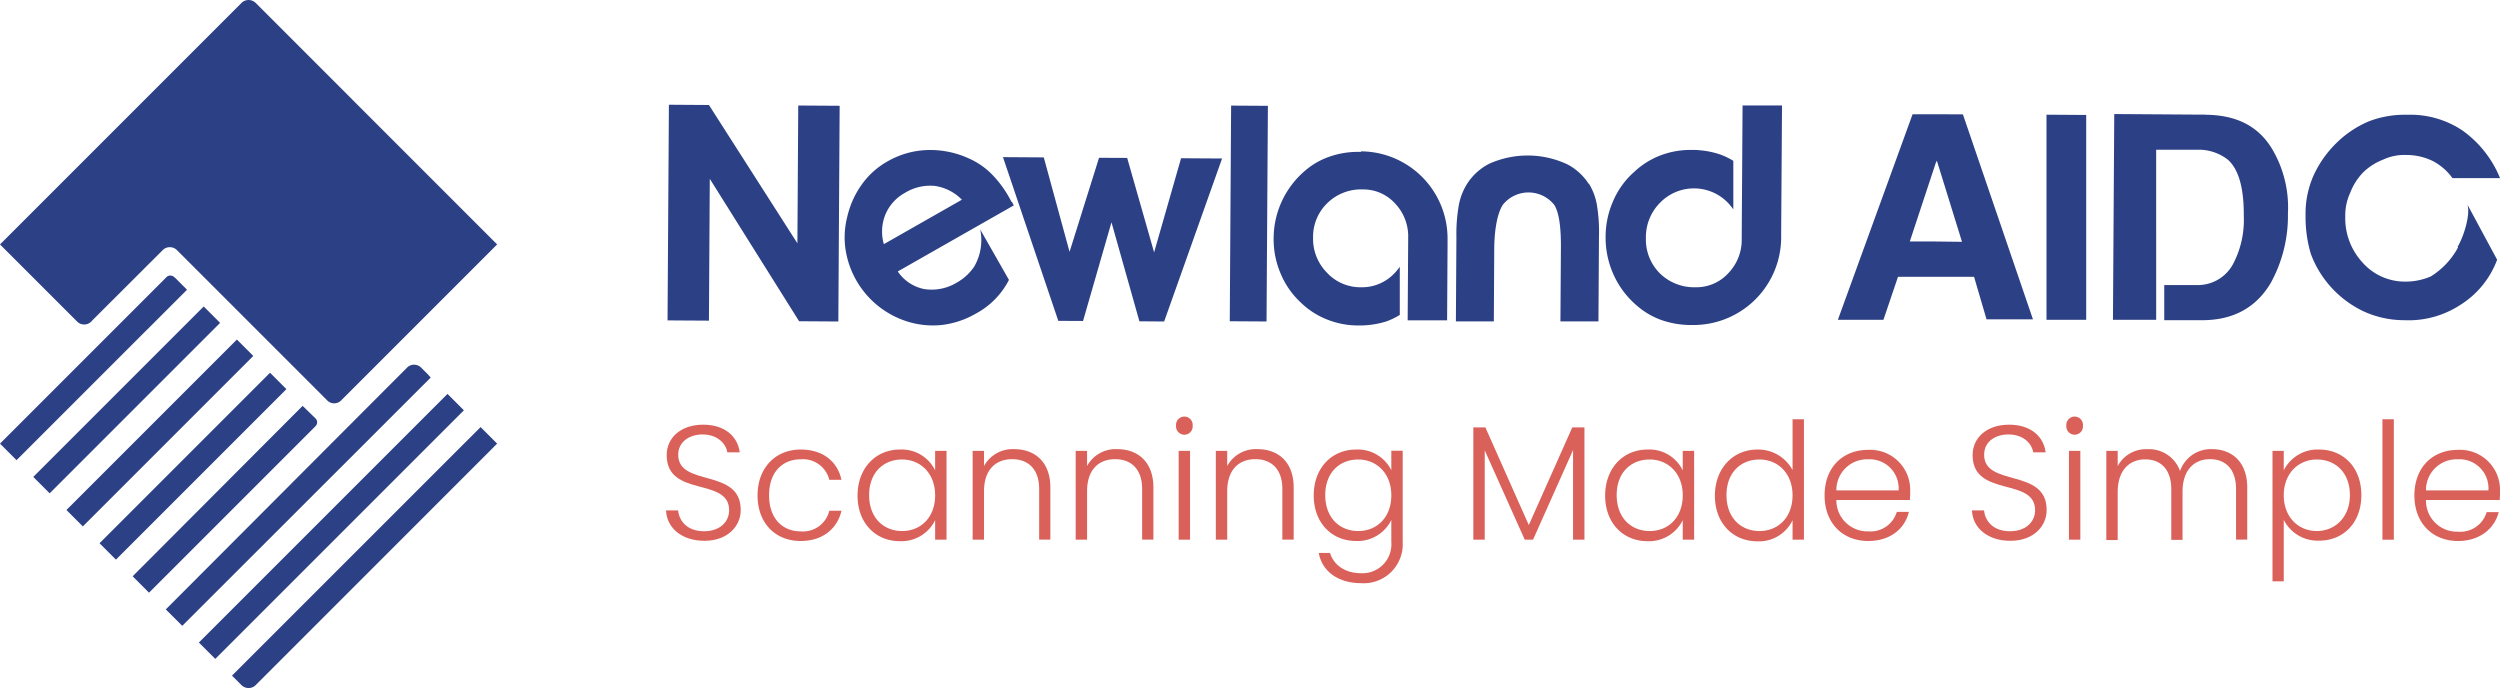 <svg viewBox="0 0 384.06 105.7" xmlns="http://www.w3.org/2000/svg"><defs><style>.cls-1{fill:#2c4085;}.cls-2{fill:#da605a;}</style></defs><g data-name="Layer 2" id="Layer_2"><g data-name="图层 1" id="图层_1"><polygon points="122.5 37.38 108.91 16.13 102.76 16.09 102.55 49.22 108.91 49.26 109.04 27.47 122.76 49.35 128.79 49.39 128.99 16.25 122.63 16.21 122.5 37.38" class="cls-1"></polygon><path d="M155.38,31q-.19-.39-.3-.57a16.65,16.65,0,0,0-2.84-3.79,11.47,11.47,0,0,0-3.42-2.31,14.26,14.26,0,0,0-6.37-1.28,13.09,13.09,0,0,0-6.15,1.77,12.17,12.17,0,0,0-3.88,3.48,13.85,13.85,0,0,0-2.26,5,12.78,12.78,0,0,0-.27,5,13.88,13.88,0,0,0,1.69,4.83,13.78,13.78,0,0,0,8,6.32,13,13,0,0,0,5.23.46,13.62,13.62,0,0,0,5.08-1.72A12.15,12.15,0,0,0,155,43l-4.41-7.74a8.15,8.15,0,0,1-.9,5.65,7.77,7.77,0,0,1-2.7,2.5,7.44,7.44,0,0,1-5,1,6.4,6.4,0,0,1-4.07-2.71l17.83-10.15c-.07-.12-.17-.31-.3-.56m-19.67,6.52A7,7,0,0,1,136,33a6.78,6.78,0,0,1,3-3.36,7.44,7.44,0,0,1,4.61-1.08,7.29,7.29,0,0,1,4.16,2.12Z" class="cls-1"></path><path d="M377.62,38a11.84,11.84,0,0,1-4.18,4.46,9.7,9.7,0,0,1-4,.8,8.67,8.67,0,0,1-6.56-3,10,10,0,0,1-2.59-7,8.26,8.26,0,0,1,.76-3.65,9.26,9.26,0,0,1,2.06-3.2,9.14,9.14,0,0,1,3-1.89,7.6,7.6,0,0,1,3.51-.71,9.2,9.2,0,0,1,4.08.91,8.62,8.62,0,0,1,3.06,2.65l7.31,0a16.69,16.69,0,0,0-5.8-7.34,14.43,14.43,0,0,0-8.47-2.4,15.47,15.47,0,0,0-5.86,1,15.87,15.87,0,0,0-5,3.33A16.63,16.63,0,0,0,355.4,27a14.47,14.47,0,0,0-1.21,6.13A19.78,19.78,0,0,0,355,39a15.78,15.78,0,0,0,3,5,16,16,0,0,0,5.1,3.83,15,15,0,0,0,6.28,1.36,14.49,14.49,0,0,0,8.49-2.29,13.88,13.88,0,0,0,5.75-7l-4.57-8.48c.5,1.44-.52,4.86-1.5,6.49" class="cls-1"></path><polygon points="177.3 38.77 173.16 24.26 168.84 24.24 164.31 38.69 160.35 24.18 154.08 24.14 162.58 49.29 166.38 49.31 170.75 34.15 175.04 49.36 178.84 49.39 187.74 24.35 181.44 24.31 177.3 38.77" class="cls-1"></polygon><rect transform="translate(157.84 224.44) rotate(-89.64)" height="5.65" width="33.13" y="29.98" x="175.28" class="cls-1"></rect><path d="M244.11,28.32a8.69,8.69,0,0,0-3.34-3.08,14.4,14.4,0,0,0-12-.08,8.76,8.76,0,0,0-3.37,3.05,9.46,9.46,0,0,0-1.25,3.09,25.16,25.16,0,0,0-.41,5.07l-.08,13,5.83,0,.06-10.87c0-3.36.51-5.73,1.29-7a5.05,5.05,0,0,1,7.95,0c.76,1.25,1.05,3.63,1,7l-.07,10.87,5.84,0,.08-13a25.41,25.41,0,0,0-.35-5.08,9.39,9.39,0,0,0-1.21-3.11" class="cls-1"></path><path d="M209.12,23.33h-.48a13.32,13.32,0,0,0-4.35.72,11.46,11.46,0,0,0-3.82,2.19,13.69,13.69,0,0,0-4.81,10.4,13.4,13.4,0,0,0,1.09,5.42,12.72,12.72,0,0,0,3.14,4.47,12.07,12.07,0,0,0,4,2.56,12.76,12.76,0,0,0,4.73.91,13.73,13.73,0,0,0,4.35-.62,11.08,11.08,0,0,0,2.07-1l0-7.4a7.71,7.71,0,0,1-.82,1,6.85,6.85,0,0,1-5.2,2.15,7,7,0,0,1-5.18-2.25,7.4,7.4,0,0,1-2.12-5.35,7.21,7.21,0,0,1,2.2-5.34,7.42,7.42,0,0,1,5.47-2.09,6.58,6.58,0,0,1,4.94,2.17,7.31,7.31,0,0,1,2,5.26c0,.11,0,.23,0,.34l-.08,12.34,6.06,0,.07-11.71c0-.25,0-.5,0-.79a13.39,13.39,0,0,0-13.3-13.46" class="cls-1"></path><path d="M267.57,36.37c0,.12,0,.23,0,.35A7.36,7.36,0,0,1,265.48,42a6.64,6.64,0,0,1-5,2.13A7.53,7.53,0,0,1,255,42a7.33,7.33,0,0,1-2.15-5.42A7.49,7.49,0,0,1,255,31.17a7.26,7.26,0,0,1,10.47,0,7.88,7.88,0,0,1,.81,1l0-7.46a10.76,10.76,0,0,0-2.08-1,13.72,13.72,0,0,0-4.37-.68,13.11,13.11,0,0,0-4.79.86,12.35,12.35,0,0,0-4,2.53,12.55,12.55,0,0,0-3.22,4.46,13.65,13.65,0,0,0-1.16,5.46,13.8,13.8,0,0,0,1.2,5.8,13.48,13.48,0,0,0,3.52,4.74,11.8,11.8,0,0,0,3.81,2.27,13.82,13.82,0,0,0,4.39.78h.48a13.48,13.48,0,0,0,13.57-13.4c0-.3,0-.55,0-.8l.13-19.53H267.7Z" class="cls-1"></path><path d="M297.46,17.55l-3.64,0L282.34,49.13h7l2.24-6.61,5.76,0,5.92,0,1.92,6.54h7.13L301.55,17.57Zm-.12,19.55-3.95,0,4-12.1.16-.31,3.86,12.46Z" class="cls-1"></path><path d="M338.82,17.61h-.77l-13.25-.09-.2,31.61h6.64V23L338,23a7.31,7.31,0,0,1,4.3,1.57c1.68,1.55,2.43,4.48,2.4,8.64a14.49,14.49,0,0,1-1.58,7.22,6.14,6.14,0,0,1-5.25,3.36h-.32l-5.07,0v5.4l5.35,0h.46c4.62,0,8.17-1.79,10.5-5.63a21.31,21.31,0,0,0,2.69-10.76,17.62,17.62,0,0,0-2.4-9.87c-2.13-3.56-5.51-5.27-10.28-5.3" class="cls-1"></path><polygon points="314.39 49.13 320.49 49.13 320.49 17.66 314.39 17.62 314.39 49.13" class="cls-1"></polygon><path d="M108.22,83.08c-3.5,0-5.8-2-5.9-4.67h1.85c.15,1.45,1.22,3.2,4,3.2,2.42,0,3.84-1.43,3.84-3.23,0-5.14-9.59-1.89-9.59-8.47,0-2.7,2.22-4.67,5.6-4.67s5.32,1.85,5.62,4.25h-1.9c-.2-1.23-1.38-2.73-3.8-2.75-2,0-3.75,1.1-3.75,3.12,0,5,9.6,2,9.6,8.45C113.84,80.68,111.91,83.08,108.22,83.08Z" class="cls-2"></path><path d="M123,69.06c3.42,0,5.65,1.83,6.27,4.65h-1.87a4.16,4.16,0,0,0-4.4-3.15c-2.67,0-4.85,1.83-4.85,5.53s2.18,5.54,4.85,5.54a4.15,4.15,0,0,0,4.4-3.17h1.87c-.62,2.72-2.85,4.65-6.27,4.65-3.85,0-6.62-2.7-6.62-7S119.19,69.06,123,69.06Z" class="cls-2"></path><path d="M138.26,69.06a5.7,5.7,0,0,1,5.4,3.2v-3h1.75V82.91h-1.75v-3a5.77,5.77,0,0,1-5.42,3.23c-3.72,0-6.5-2.78-6.5-7S134.52,69.06,138.26,69.06Zm.33,1.53c-2.87,0-5.07,2-5.07,5.47s2.2,5.52,5.07,5.52,5.07-2.1,5.07-5.49S141.39,70.59,138.59,70.59Z" class="cls-2"></path><path d="M159.64,75.11c0-3-1.65-4.57-4.15-4.57s-4.32,1.6-4.32,4.92v7.45h-1.75V69.26h1.75v2.33A5,5,0,0,1,155.81,69c3.1,0,5.55,1.9,5.55,5.9v8h-1.72Z" class="cls-2"></path><path d="M175.46,75.11c0-3-1.65-4.57-4.15-4.57S167,72.14,167,75.46v7.45h-1.75V69.26H167v2.33A5,5,0,0,1,171.64,69c3.1,0,5.55,1.9,5.55,5.9v8h-1.73Z" class="cls-2"></path><path d="M180.67,65.39a1.28,1.28,0,1,1,2.55,0,1.28,1.28,0,1,1-2.55,0Zm.4,3.87h1.75V82.91h-1.75Z" class="cls-2"></path><path d="M197,75.11c0-3-1.65-4.57-4.15-4.57s-4.32,1.6-4.32,4.92v7.45h-1.75V69.26h1.75v2.33A5,5,0,0,1,193.19,69c3.1,0,5.55,1.9,5.55,5.9v8H197Z" class="cls-2"></path><path d="M208.34,69.06a5.73,5.73,0,0,1,5.4,3.18v-3h1.75v14a6,6,0,0,1-6.38,6.35c-3.52,0-6-1.8-6.52-4.65h1.73c.57,1.85,2.29,3.12,4.79,3.12a4.45,4.45,0,0,0,4.63-4.82V79.88a5.76,5.76,0,0,1-5.4,3.23c-3.75,0-6.52-2.78-6.52-7S204.59,69.06,208.34,69.06Zm.32,1.53c-2.87,0-5.07,2-5.07,5.47s2.2,5.52,5.07,5.52,5.08-2.1,5.08-5.49S211.46,70.59,208.66,70.59Z" class="cls-2"></path><path d="M226.34,65.66h1.85l6.67,15,6.68-15h1.87V82.91h-1.75V69.14l-6.15,13.77h-1.27l-6.15-13.72V82.91h-1.75Z" class="cls-2"></path><path d="M253.11,69.06a5.7,5.7,0,0,1,5.4,3.2v-3h1.75V82.91h-1.75v-3a5.77,5.77,0,0,1-5.42,3.23c-3.73,0-6.5-2.78-6.5-7S249.36,69.06,253.11,69.06Zm.33,1.53c-2.88,0-5.08,2-5.08,5.47s2.2,5.52,5.08,5.52,5.07-2.1,5.07-5.49S256.24,70.59,253.44,70.59Z" class="cls-2"></path><path d="M270,69.06a6,6,0,0,1,5.38,3.15v-7.8h1.75v18.5h-1.75v-3a5.69,5.69,0,0,1-5.4,3.25c-3.75,0-6.53-2.78-6.53-7S266.24,69.06,270,69.06Zm.3,1.53c-2.87,0-5.07,2-5.07,5.47s2.2,5.52,5.07,5.52,5.08-2.1,5.08-5.49S273.11,70.59,270.31,70.59Z" class="cls-2"></path><path d="M287,83.11c-3.88,0-6.7-2.7-6.7-7s2.77-7,6.7-7a6.14,6.14,0,0,1,6.45,6.33,11.92,11.92,0,0,1-.05,1.37H282.11A4.77,4.77,0,0,0,287,81.63a4.22,4.22,0,0,0,4.4-3h1.85C292.66,81.16,290.46,83.11,287,83.11Zm-4.93-7.77h9.6A4.46,4.46,0,0,0,287,70.56,4.72,4.72,0,0,0,282.11,75.34Z" class="cls-2"></path><path d="M308.84,83.08c-3.5,0-5.8-2-5.9-4.67h1.85c.15,1.45,1.22,3.2,4,3.2,2.42,0,3.85-1.43,3.85-3.23,0-5.14-9.6-1.89-9.6-8.47,0-2.7,2.22-4.67,5.6-4.67s5.32,1.85,5.62,4.25h-1.9c-.2-1.23-1.37-2.73-3.8-2.75-2.05,0-3.75,1.1-3.75,3.12,0,5,9.6,2,9.6,8.45C314.46,80.68,312.54,83.08,308.84,83.08Z" class="cls-2"></path><path d="M317.44,65.39a1.28,1.28,0,1,1,2.55,0,1.28,1.28,0,1,1-2.55,0Zm.4,3.87h1.75V82.91h-1.75Z" class="cls-2"></path><path d="M343.51,75.11c0-3-1.58-4.57-4-4.57s-4.22,1.65-4.22,5v7.4h-1.73v-7.8c0-3-1.6-4.57-4-4.57s-4.23,1.65-4.23,5v7.4h-1.75V69.26h1.75v2.35a4.89,4.89,0,0,1,4.53-2.6,5.06,5.06,0,0,1,5.05,3.35A5,5,0,0,1,339.81,69c3,0,5.42,1.9,5.42,5.9v8h-1.72Z" class="cls-2"></path><path d="M356.26,69.06c3.73,0,6.5,2.73,6.5,7s-2.77,7-6.5,7a5.83,5.83,0,0,1-5.42-3.2v9.45h-1.73V69.26h1.73v3A5.8,5.8,0,0,1,356.26,69.06Zm-.35,1.53c-2.77,0-5.07,2.1-5.07,5.5s2.3,5.49,5.07,5.49S361,79.51,361,76.06,358.79,70.59,355.91,70.59Z" class="cls-2"></path><path d="M366,64.41h1.75v18.5H366Z" class="cls-2"></path><path d="M377.61,83.11c-3.87,0-6.7-2.7-6.7-7s2.78-7,6.7-7a6.14,6.14,0,0,1,6.45,6.33,11.92,11.92,0,0,1-.05,1.37H372.69a4.76,4.76,0,0,0,4.92,4.87,4.22,4.22,0,0,0,4.4-3h1.85C383.23,81.16,381,83.11,377.61,83.11Zm-4.92-7.77h9.59a4.46,4.46,0,0,0-4.74-4.78A4.71,4.71,0,0,0,372.69,75.34Z" class="cls-2"></path><rect transform="translate(-42.27 59.68) rotate(-45)" height="3.56" width="54.01" y="79.09" x="23.9" class="cls-1"></rect><path d="M65.69,57.47h0l-1-1a1.53,1.53,0,0,0-2.08-.07L25.47,93.62,28,96.14,66.17,58Z" class="cls-1"></path><path d="M73.83,65.61,35.64,103.79l1.46,1.46a1.55,1.55,0,0,0,2.18,0l37.09-37.1Z" class="cls-1"></path><rect transform="translate(-37.74 31.76) rotate(-45)" height="3.56" width="37.03" y="59.65" x="0.95" class="cls-1"></rect><rect transform="translate(-39.84 36.84) rotate(-45)" height="3.56" width="37.03" y="64.74" x="6.04" class="cls-1"></rect><rect transform="translate(-41.95 41.94) rotate(-45)" height="3.56" width="37.04" y="69.83" x="11.12" class="cls-1"></rect><path d="M39.28.45a1.55,1.55,0,0,0-2.18,0L0,37.55,11.86,49.41a1.53,1.53,0,0,0,2.29-.16l0,0L25,38.42a1.55,1.55,0,0,1,2.18,0L50.36,61.6a1.51,1.51,0,0,0,2.13-.17L76.37,37.55Z" class="cls-1"></path><path d="M26.88,42.66a.74.74,0,0,1-.12-.09.85.85,0,0,0-1.25.07h0l0,0h0L0,68.15l2.54,2.54L28.73,44.51Z" class="cls-1"></path><path d="M48.49,65.44a.82.82,0,0,0,0-1.14l-2-1.95L20.38,88.53l2.51,2.52L48.45,65.49Z" class="cls-1"></path></g></g></svg>